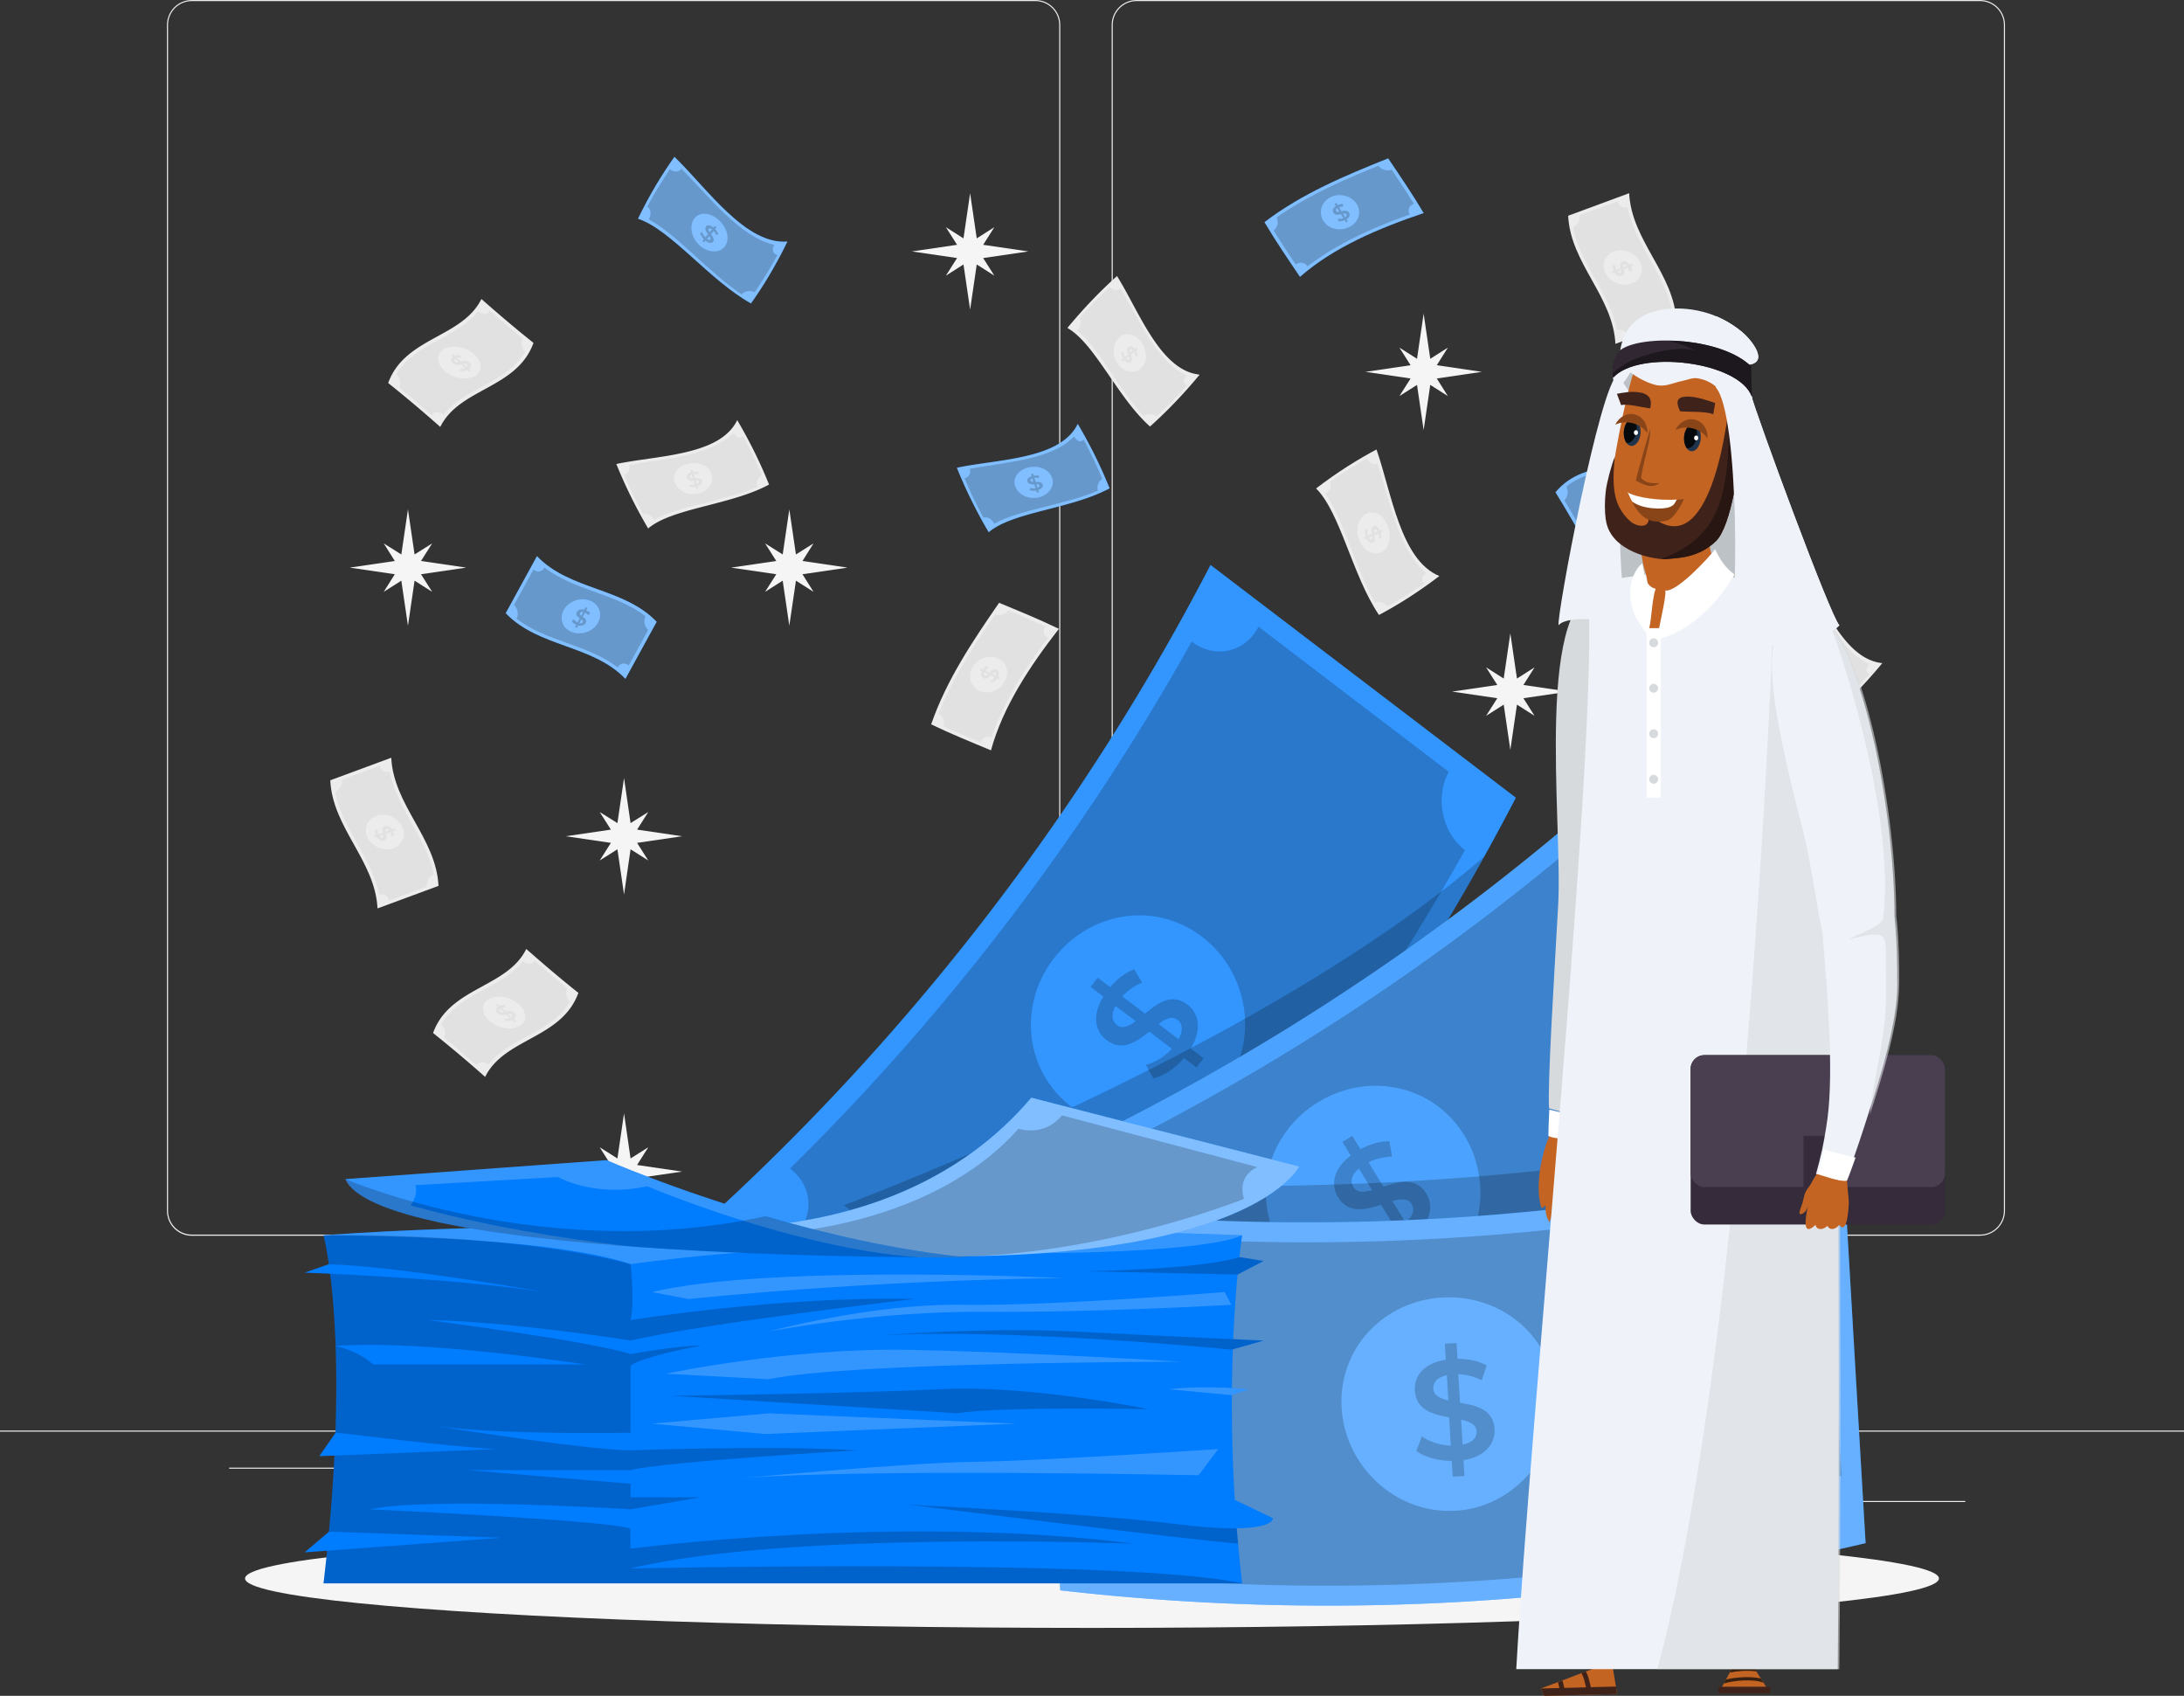 <svg xmlns="http://www.w3.org/2000/svg" viewBox="0 0 220.94 171.52"><rect x="0" y="0" width="220.94" height="171.52" fill="#333333" stroke="none"/><defs><style>.cls-1{fill:#312732}.cls-2,.cls-3,.cls-5,.cls-6,.cls-8{isolation:isolate}.cls-2,.cls-9{fill:#e1e1e1}.cls-10{fill:#06090c}.cls-11,.cls-5,.cls-8{fill:#fff}.cls-12,.cls-13{fill:#d7dadd}.cls-14{fill:#f5f5f5}.cls-5{opacity:.5}.cls-18{fill:#382111}.cls-19{fill:#007cff}.cls-20{fill:#c46423}.cls-21{fill:#352b3a}.cls-6,.cls-8{opacity:.2}.cls-22{fill:#fca76d}.cls-23{fill:#894518}.cls-13{opacity:.6;mix-blend-mode:multiply}.cls-27{fill:#3f231b}.cls-29{fill:#eff3f9}.cls-30{fill:#ececec}.cls-31{fill:#20344c}</style></defs><g class="cls-3"><g id="Layer_1" data-name="Layer 1"><path class="cls-30" d="M0 144.69h220.94v.11H0zM184.17 151.81h14.64v.11h-14.64zM142.52 153h3.84v.11h-3.84zM175.24 147.7h8.48v.11h-8.48zM23.18 148.44h19.09v.11H23.18zM46.2 148.44H49v.11h-2.8zM58.09 150.31h41.39v.11H58.09zM104.73 124.99H19.41c-1.39 0-2.52-1.13-2.52-2.52V2.52c0-1.39 1.13-2.52 2.52-2.52h85.33c1.39 0 2.52 1.13 2.52 2.52v119.94c0 1.39-1.13 2.52-2.52 2.52ZM19.41.11C18.08.11 17 1.19 17 2.52v119.94c0 1.33 1.08 2.41 2.41 2.41h85.33c1.33 0 2.41-1.08 2.41-2.41V2.52c0-1.33-1.08-2.41-2.41-2.41H19.41ZM200.31 124.99h-85.33c-1.39 0-2.52-1.13-2.52-2.52V2.52c0-1.39 1.13-2.52 2.52-2.52h85.33c1.39 0 2.52 1.13 2.52 2.52v119.94c0 1.39-1.13 2.52-2.52 2.52ZM114.98.11c-1.33 0-2.41 1.08-2.41 2.41v119.94c0 1.33 1.08 2.41 2.41 2.41h85.33c1.33 0 2.41-1.08 2.41-2.41V2.52c0-1.33-1.08-2.41-2.41-2.41h-85.33Z"></path><path class="cls-14" d="m99.46 26.1 4.57-.67-4.57-.67 1.13-1.78-1.78 1.13-.67-4.57-.67 4.57-1.78-1.13 1.13 1.78-4.57.67 4.57.67-1.13 1.78 1.78-1.13.67 4.57.67-4.57 1.78 1.13-1.13-1.78zM145.35 38.28l4.56-.67-4.56-.67 1.12-1.78-1.78 1.13-.67-4.57-.67 4.57-1.78-1.13 1.13 1.78-4.56.67 4.56.67-1.13 1.78 1.78-1.13.67 4.57.67-4.57 1.78 1.13-1.12-1.78zM81.18 58.08l4.56-.67-4.56-.67 1.12-1.78-1.78 1.12-.67-4.56-.67 4.56-1.78-1.12 1.13 1.78-4.57.67 4.57.67-1.13 1.78 1.78-1.13.67 4.56.67-4.56 1.78 1.13-1.12-1.78zM42.59 58.08l4.57-.67-4.57-.67 1.13-1.78-1.78 1.12-.67-4.56-.67 4.56-1.78-1.12 1.12 1.78-4.56.67 4.56.67-1.12 1.78 1.78-1.13.67 4.56.67-4.56 1.78 1.13-1.13-1.78zM64.45 85.25l4.56-.67-4.56-.67 1.13-1.78-1.79 1.12-.66-4.56-.67 4.56-1.79-1.12 1.13 1.78-4.56.67 4.56.67-1.13 1.78 1.79-1.13.67 4.57.66-4.57 1.79 1.13-1.13-1.78zM154.11 70.62l4.57-.67-4.57-.67 1.13-1.78-1.78 1.13-.67-4.57-.67 4.57-1.78-1.13 1.13 1.78-4.57.67 4.57.67-1.13 1.78 1.78-1.13.67 4.57.67-4.57 1.78 1.13-1.13-1.78zM186.3 111.06l4.57-.67-4.57-.67 1.13-1.78-1.78 1.13-.67-4.57-.67 4.57-1.78-1.13 1.13 1.78-4.57.67 4.57.67-1.13 1.78 1.78-1.12.67 4.56.67-4.56 1.78 1.12-1.13-1.78zM148.23 109.66l4.56-.67-4.56-.67 1.12-1.78-1.78 1.13-.67-4.57-.67 4.57-1.78-1.13 1.13 1.78-4.57.67 4.57.67-1.13 1.78 1.78-1.13.67 4.57.67-4.57 1.78 1.13-1.12-1.78zM64.45 119.16l4.56-.66-4.56-.67 1.13-1.79-1.79 1.13-.66-4.56-.67 4.56-1.79-1.13 1.13 1.79-4.56.67 4.56.66-1.13 1.79 1.79-1.13.67 4.56.66-4.56 1.79 1.13-1.13-1.79zM114.05 98.42l4.56-.67-4.56-.67 1.13-1.78-1.79 1.13-.67-4.57-.67 4.57-1.78-1.13 1.13 1.78-4.56.67 4.56.67-1.13 1.78 1.78-1.13.67 4.57.67-4.57 1.79 1.13-1.13-1.78zM88.15 147.57l4.56-.67-4.56-.67 1.13-1.78-1.79 1.13-.66-4.56-.67 4.56-1.79-1.13 1.13 1.78-4.56.67 4.56.67-1.13 1.78 1.79-1.12.67 4.56.66-4.56 1.79 1.12-1.13-1.78zM138.93 144.59l4.56-.67-4.56-.66 1.13-1.79-1.79 1.13-.67-4.56-.67 4.56-1.78-1.13 1.13 1.79-4.56.66 4.56.67-1.13 1.79 1.78-1.13.67 4.56.67-4.56 1.79 1.13-1.13-1.79z"></path><path class="cls-30" d="M139.5 62.2c-2.71-4.02-3.88-10.32-6.36-12.8 2.23-1.7 4.23-2.94 6.11-3.94 1.53 4.39 2.43 11.2 6.36 12.8-2.23 1.7-4.23 2.94-6.11 3.94Z"></path><path class="cls-2" d="M144.1 59.01c-.38-.25-.28-.75.18-1.06-2.72-2.19-3.7-7.28-4.93-11.09-.41.2-.89-.02-1.06-.49-1.19.66-2.43 1.42-3.75 2.35.23.35.03.91-.44 1.23 1.84 2.6 2.96 7.41 4.98 11 .41-.2.97 0 1.28.38 1.19-.66 2.43-1.41 3.74-2.32Zm-6.62-4.46c-.4-1.07-.03-2.24.8-2.62.83-.38 1.76.25 2.14 1.35.39 1.09.08 2.24-.73 2.6-.82.36-1.81-.25-2.2-1.33Z"></path><g class="cls-3"><path class="cls-9" d="M138.25 54.46c-.07.03-.15.06-.22.09-.03-.07-.05-.14-.08-.21.07-.03.14-.06.22-.09-.08-.26-.1-.54-.06-.71l.24.03c-.03.16-.02.38.04.59.13-.06.26-.11.39-.17-.05-.31-.09-.66.18-.78.2-.09.44.04.61.44.07-.03.15-.06.22-.09.03.07.05.14.08.22-.07.03-.14.06-.22.09.06.2.09.41.07.58-.08 0-.16-.02-.24-.02.01-.16-.01-.33-.05-.47-.13.06-.26.11-.39.17.05.32.1.66-.17.78-.2.08-.44-.04-.62-.44Zm.76-.57c.11-.05.23-.1.35-.15-.09-.18-.18-.23-.27-.19-.09.04-.1.17-.08.34Zm-.27.68c.1-.04.1-.18.08-.35-.11.05-.23.1-.34.15.09.18.19.24.27.2Z"></path></g><path class="cls-30" d="M77.8 49.01c-3.89 2.1-9.78 2.36-12.23 4.44a48.653 48.653 0 0 1-3.22-6.52c4.15-.88 10.49-.82 12.23-4.44C76 44.91 77 47.03 77.8 49.01Z"></path><path class="cls-2" d="M75.17 44.08c-.26.34-.71.17-.96-.32-2.2 2.35-6.96 2.61-10.56 3.28.16.43-.08.86-.52.96.53 1.26 1.15 2.58 1.91 3.99.34-.17.84.1 1.1.6 2.53-1.44 7.03-1.87 10.48-3.34-.16-.43.06-.95.44-1.2-.52-1.25-1.14-2.57-1.89-3.98Zm-4.56 5.85c-1.02.24-2.07-.28-2.36-1.14-.29-.86.35-1.68 1.39-1.9 1.04-.23 2.07.23 2.35 1.08.28.85-.36 1.73-1.38 1.97Z"></path><g class="cls-3"><path class="cls-9" d="M70.57 49.17c.02.07.05.15.07.23-.07.02-.14.03-.2.05-.02-.07-.05-.15-.07-.22-.25.04-.5.03-.66-.04.02-.08.03-.15.05-.23.15.06.35.07.55.05-.04-.13-.09-.27-.13-.4-.29 0-.61 0-.7-.29-.07-.21.06-.42.44-.53-.02-.08-.05-.15-.07-.23.07-.01.14-.03.2-.04.02.07.05.15.07.22.19-.03.39-.03.54 0-.01.08-.02.15-.04.23-.15-.03-.3-.04-.44-.02.04.14.09.27.13.41.29 0 .62 0 .71.27.06.2-.07.43-.45.54Zm-.48-.82a4.94 4.94 0 0 1-.11-.36c-.17.06-.22.15-.19.24.03.1.15.12.31.12Zm.61.36c-.03-.1-.16-.12-.32-.12.04.12.08.24.11.36.18-.06.23-.15.2-.23Z"></path></g><path class="cls-30" d="M116.34 43.14c-3.3-2.93-5.56-8.38-8.36-9.97 1.79-2.16 3.44-3.83 5.02-5.25 2.25 3.59 4.37 9.57 8.36 9.97a48.732 48.732 0 0 1-5.02 5.25Z"></path><path class="cls-2" d="M120.08 38.98c-.4-.13-.4-.61-.02-1.01-2.97-1.26-4.83-5.65-6.7-8.8-.35.3-.84.22-1.08-.16-1 .93-2.03 1.96-3.1 3.16.28.26.2.82-.19 1.24 2.21 1.88 4.16 5.96 6.73 8.7.35-.29.91-.27 1.28 0 1-.92 2.02-1.95 3.09-3.14Zm-7.06-2.28c-.57-.87-.44-2.04.26-2.61.71-.57 1.7-.24 2.27.66.57.9.5 2.02-.21 2.58-.7.55-1.75.26-2.32-.62Z"></path><g class="cls-3"><path class="cls-9" d="M113.73 36.41c-.06.05-.12.1-.19.15-.04-.06-.07-.12-.11-.18.06-.05.12-.1.19-.14-.12-.22-.2-.46-.19-.63.08-.01.15-.02.23-.04 0 .16.05.36.14.53.11-.09.22-.17.33-.26-.11-.27-.21-.58.03-.76.17-.13.42-.08.65.23.06-.05.13-.1.19-.15.04.06.07.12.11.18-.06.05-.12.1-.19.14.09.17.16.35.18.51-.08.01-.15.03-.23.04-.02-.15-.07-.3-.13-.42-.11.09-.22.17-.34.26.11.27.22.58-.02.76-.17.13-.42.08-.66-.23Zm.6-.73c.1-.08.2-.15.3-.23-.11-.14-.22-.16-.29-.1-.08.06-.06.18 0 .33Zm-.13.7c.08-.06.06-.19 0-.34-.1.08-.2.15-.3.23.12.14.22.17.29.11Z"></path></g><path class="cls-30" d="M126.7 89.23c-1.51-4.15-.9-10.02-2.61-12.75 2.6-1.05 4.85-1.73 6.92-2.23.27 4.23-.72 10.5 2.61 12.75-2.6 1.05-4.85 1.73-6.92 2.23Z"></path><path class="cls-2" d="M131.96 87.35c-.3-.3-.07-.73.46-.9-2.01-2.53-1.56-7.27-1.7-10.93-.45.09-.84-.2-.88-.66-1.32.34-2.72.76-4.23 1.3.12.36-.22.82-.76 1 1.05 2.71.82 7.23 1.77 10.85.45-.09.93.2 1.12.61 1.31-.34 2.7-.75 4.21-1.29Zm-5.12-5.37c-.09-1.04.58-2 1.47-2.17.89-.17 1.61.59 1.68 1.66.07 1.06-.53 2.01-1.41 2.17-.88.15-1.66-.61-1.75-1.65Z"></path><g class="cls-3"><path class="cls-9" d="M127.6 82.06c-.08.01-.16.03-.23.04 0-.07-.01-.14-.02-.21.08-.01.16-.03.23-.04 0-.25.05-.5.13-.65.07.03.15.05.22.08-.08.14-.12.34-.13.53.14-.02.28-.05.42-.07.04-.29.09-.61.39-.65.21-.04.41.12.46.52.08-.01.16-.02.24-.04 0 .07 0 .14.01.21-.08.01-.15.02-.23.04 0 .19-.03.39-.09.54-.07-.02-.15-.05-.22-.07.05-.14.08-.29.08-.43-.14.02-.28.05-.42.07-.04.29-.09.61-.38.66-.21.03-.41-.13-.47-.52Zm.88-.35.37-.06c-.03-.18-.11-.24-.21-.23-.1.02-.14.13-.17.29Zm-.45.55c.1-.02.14-.14.17-.29l-.37.06c.04.18.11.25.2.24Z"></path></g><path class="cls-30" d="M185.4 72.32c-3.3-2.93-5.56-8.38-8.36-9.97 1.78-2.16 3.44-3.83 5.02-5.25 2.25 3.59 4.37 9.57 8.36 9.97a48.732 48.732 0 0 1-5.02 5.25Z"></path><path class="cls-2" d="M189.13 68.16c-.4-.13-.4-.61-.02-1.01-2.97-1.26-4.83-5.65-6.7-8.8-.35.3-.84.22-1.08-.16-1 .93-2.03 1.96-3.1 3.16.28.26.2.82-.19 1.24 2.21 1.88 4.16 5.96 6.73 8.7.35-.29.91-.27 1.28 0 1-.92 2.02-1.95 3.09-3.14Zm-7.06-2.28c-.57-.87-.44-2.04.26-2.61.71-.57 1.7-.24 2.27.66.57.9.5 2.02-.21 2.58-.7.55-1.75.26-2.32-.62Z"></path><g class="cls-3"><path class="cls-9" d="M182.78 65.58c-.06.05-.12.1-.19.15-.04-.06-.07-.12-.11-.18.06-.05.12-.1.19-.14-.12-.22-.2-.46-.19-.63.08-.01.15-.02.23-.04 0 .16.05.36.14.53.11-.09.22-.17.33-.26-.11-.27-.21-.58.03-.76.17-.13.42-.08.65.23.06-.05.13-.1.19-.15.04.06.07.12.11.18-.06.05-.12.1-.19.14.09.17.16.35.18.51-.08.01-.15.03-.23.04-.02-.15-.07-.3-.13-.42-.11.09-.22.17-.34.26.11.27.22.58-.02.76-.17.13-.42.08-.66-.23Zm.6-.73c.1-.08.2-.15.3-.23-.11-.14-.22-.16-.29-.1-.08.06-.06.18 0 .33Zm-.13.7c.08-.06.06-.19 0-.34-.1.08-.2.15-.3.23.12.14.22.17.29.11Z"></path></g><path class="cls-30" d="M107.12 63.6c-2.97 3.82-5.67 7.91-6.87 12.29-2-.83-4.05-1.66-6.05-2.63 1.57-4.55 4.28-8.53 6.87-12.29 2 .83 4.05 1.66 6.05 2.63Z"></path><path class="cls-2" d="M102 61.74c-.29.41-.89.59-1.33.4-2.14 3.12-4.28 6.42-5.72 10.07.45.22.66.77.5 1.25 1.25.58 2.51 1.11 3.76 1.63a.78.78 0 0 1 1.08-.5c1.21-3.56 3.35-6.91 5.72-10.09-.44-.21-.56-.72-.25-1.13-1.25-.57-2.51-1.11-3.76-1.63Zm-.39 7.23c-.52.9-1.63 1.32-2.52.91-.9-.41-1.22-1.51-.7-2.41.52-.9 1.69-1.27 2.59-.86.9.41 1.16 1.46.63 2.37Z"></path><g class="cls-3"><path class="cls-9" d="M100.96 68.44c.08.04.16.07.24.11-.03.06-.07.12-.1.18-.08-.04-.16-.07-.24-.11-.14.21-.32.38-.48.45-.05-.07-.11-.13-.16-.2.15-.07.3-.2.41-.36-.14-.07-.28-.13-.43-.2-.2.21-.42.44-.72.3-.22-.1-.32-.35-.15-.71-.08-.04-.16-.08-.24-.11.03-.06.07-.12.1-.18.08.04.16.07.24.11.1-.16.24-.3.39-.38l.16.19c-.13.08-.24.19-.32.3.14.07.29.13.43.2.2-.21.43-.44.73-.3.22.1.31.35.14.7Zm-1.02-.25c-.13-.06-.25-.12-.38-.18-.07.16-.03.27.07.31.1.05.2-.02.31-.13Zm.73-.17c-.11-.05-.21.02-.32.14.13.06.25.12.38.18.07-.17.04-.27-.06-.31Z"></path></g><path class="cls-30" d="M182.47 86.26c-2.97 3.82-5.67 7.91-6.87 12.29-2-.83-4.05-1.66-6.05-2.63 1.57-4.55 4.28-8.53 6.87-12.29 2 .83 4.05 1.66 6.05 2.63Z"></path><path class="cls-2" d="M177.34 84.4c-.29.41-.89.59-1.33.4-2.14 3.12-4.28 6.42-5.72 10.07.45.22.66.77.5 1.25 1.25.58 2.51 1.11 3.76 1.63a.78.78 0 0 1 1.08-.5c1.21-3.56 3.35-6.91 5.72-10.09-.44-.21-.56-.72-.25-1.13-1.25-.57-2.51-1.11-3.76-1.63Zm-.39 7.23c-.52.9-1.63 1.32-2.52.91-.9-.41-1.22-1.51-.7-2.41.52-.9 1.69-1.27 2.59-.86.9.41 1.16 1.46.63 2.37Z"></path><g class="cls-3"><path class="cls-9" d="M176.3 91.1c.08.04.16.07.24.11-.03.06-.07.12-.1.18-.08-.04-.16-.07-.24-.11-.14.21-.32.38-.48.45-.05-.07-.11-.13-.16-.2.15-.07.3-.2.41-.36-.14-.07-.28-.13-.43-.2-.2.21-.42.44-.72.3-.22-.1-.32-.35-.15-.71-.08-.04-.16-.08-.24-.11.03-.06.07-.12.1-.18.08.04.16.07.24.11.1-.16.24-.3.39-.38l.16.19c-.13.08-.24.19-.32.3.14.07.29.13.43.2.2-.21.43-.44.73-.3.22.1.31.35.14.7Zm-1.02-.25c-.13-.06-.25-.12-.38-.18-.07.16-.03.27.07.31.1.05.2-.02.31-.13Zm.73-.17c-.11-.05-.21.02-.32.14.13.06.25.12.38.18.07-.17.04-.27-.06-.31Z"></path></g><path class="cls-30" d="M163.42 34.78c-.24-4.82-4.55-8.14-4.78-12.96 2.06-.76 4.11-1.52 6.17-2.28.24 4.82 4.55 8.14 4.78 12.96-2.06.76-4.11 1.52-6.17 2.28Z"></path><path class="cls-2" d="M168.4 32.57c-.05-.51.24-1.04.71-1.21-.74-3.75-3.73-6.67-4.47-10.43-.46.17-.92-.09-.97-.59-1.28.47-2.56.95-3.84 1.42.05.51-.24 1.04-.71 1.21.74 3.75 3.73 6.68 4.47 10.43.46-.17.92.09.97.59 1.28-.47 2.56-.95 3.84-1.42Zm-5.95-4.88c-.5-.89-.12-1.91.83-2.26.95-.35 2.09.1 2.6.99.5.89.12 1.91-.83 2.26-.95.35-2.1-.1-2.6-.99Z"></path><g class="cls-3"><path class="cls-9" d="M163.35 27.56c-.08.03-.17.06-.25.09-.03-.06-.07-.12-.1-.18.08-.03.17-.06.25-.09-.1-.21-.14-.45-.1-.59.09 0 .19 0 .28.01-.03.14 0 .32.07.49.15-.06.3-.11.45-.17-.07-.26-.13-.55.18-.66.23-.09.52 0 .74.32.09-.03.17-.06.26-.09.03.06.07.12.1.18-.08.03-.17.06-.25.09.08.16.12.34.1.49h-.28c0-.14-.02-.27-.07-.39-.15.06-.31.11-.46.17.07.26.14.55-.18.67-.23.09-.52 0-.75-.32Zm.87-.53c.13-.05.27-.1.4-.15-.11-.14-.23-.18-.33-.14-.11.04-.11.15-.08.29Zm-.3.59c.11-.04.11-.15.08-.3-.13.05-.27.1-.4.15.11.15.23.19.32.15Z"></path></g><path class="cls-30" d="M38.19 91.88c-.24-4.82-4.55-8.14-4.78-12.96 2.06-.76 4.11-1.52 6.17-2.28.24 4.82 4.55 8.14 4.78 12.96-2.06.76-4.11 1.52-6.17 2.28Z"></path><path class="cls-2" d="M43.17 89.67c-.05-.51.24-1.04.71-1.21-.74-3.75-3.73-6.67-4.47-10.43-.46.17-.92-.09-.97-.59-1.28.47-2.56.95-3.84 1.42.05.51-.24 1.04-.71 1.21.74 3.75 3.73 6.68 4.47 10.43.46-.17.92.09.97.59 1.28-.47 2.56-.95 3.84-1.42Zm-5.95-4.88c-.5-.89-.12-1.91.83-2.26.95-.35 2.09.1 2.6.99.5.89.12 1.91-.83 2.26-.95.35-2.1-.1-2.6-.99Z"></path><g class="cls-3"><path class="cls-9" d="M38.13 84.66c-.08.03-.17.06-.25.09-.03-.06-.07-.12-.1-.18.08-.03.17-.06.25-.09-.1-.21-.14-.45-.1-.59.09 0 .19 0 .28.01-.03.14 0 .32.07.49.15-.06.3-.11.45-.17-.07-.26-.13-.55.18-.66.23-.09.52 0 .74.32.09-.03.17-.06.26-.09.03.06.07.12.1.18-.08.03-.17.06-.25.09.08.16.12.34.1.49h-.28c0-.14-.02-.27-.07-.39-.15.06-.31.11-.46.17.07.26.14.55-.18.67-.23.09-.52 0-.75-.32Zm.87-.53c.13-.05.27-.1.4-.15-.11-.14-.23-.18-.33-.14-.11.04-.11.15-.08.29Zm-.3.59c.11-.04.11-.15.08-.3-.13.05-.27.1-.4.15.11.15.23.19.32.15Z"></path></g><path class="cls-30" d="M53.97 34.68c-1.68 4.65-7.49 4.56-9.43 8.5a135.59 135.59 0 0 0-5.27-4.44c1.68-4.65 7.49-4.56 9.43-8.5 1.79 1.58 3.56 3.08 5.27 4.44Z"></path><path class="cls-2" d="M49.56 31.42c-.23.41-.78.41-1.19.05-2.1 2.73-6.35 3.18-8.27 6.37.39.33.5.92.29 1.36 1.08.89 2.18 1.83 3.3 2.8.22-.41.78-.41 1.18-.05 2.09-2.73 6.34-3.18 8.27-6.37-.39-.33-.5-.92-.29-1.36-1.08-.89-2.18-1.83-3.3-2.8Zm-1.57 6.64c-.85.44-2.19.2-3.02-.56-.84-.76-.86-1.77-.02-2.22.85-.44 2.19-.19 3.03.57.84.76.86 1.77.01 2.21Z"></path><g class="cls-3"><path class="cls-9" d="M47.44 37.32c.08.07.15.14.23.21-.06.03-.11.06-.17.09-.07-.07-.15-.14-.22-.2-.21.09-.47.14-.66.11-.04-.08-.08-.16-.11-.23.18.02.39 0 .56-.07l-.4-.37c-.28.07-.59.13-.87-.13-.21-.19-.24-.43.05-.63-.08-.07-.15-.14-.23-.21.05-.03.11-.06.17-.09.08.07.15.14.22.2.16-.07.35-.11.53-.1.04.08.08.15.12.23-.17 0-.32.03-.44.07.14.12.27.25.41.37.28-.07.59-.13.87.12.21.19.23.43-.05.63Zm-1.03-.7-.36-.33c-.12.1-.11.19-.02.28.1.09.23.08.38.05Zm.84.23c-.1-.09-.23-.09-.39-.05l.36.33c.12-.1.12-.19.03-.27Z"></path></g><path class="cls-30" d="M58.51 100.42c-1.68 4.65-7.49 4.56-9.43 8.5a135.59 135.59 0 0 0-5.27-4.44c1.68-4.65 7.49-4.56 9.43-8.5 1.79 1.58 3.56 3.08 5.27 4.44Z"></path><path class="cls-2" d="M54.09 97.16c-.23.41-.78.41-1.19.05-2.1 2.73-6.35 3.18-8.27 6.37.39.33.5.92.29 1.36 1.08.89 2.18 1.83 3.3 2.8.22-.41.78-.41 1.18-.05 2.09-2.73 6.34-3.18 8.27-6.37-.39-.33-.5-.92-.29-1.36-1.08-.89-2.18-1.83-3.3-2.8Zm-1.57 6.64c-.85.44-2.19.2-3.02-.56-.84-.76-.86-1.77-.02-2.22.85-.44 2.19-.19 3.03.57.84.76.86 1.77.01 2.21Z"></path><g class="cls-3"><path class="cls-9" d="M51.97 103.06c.08.07.15.14.23.21-.06.03-.11.06-.17.09-.07-.07-.15-.14-.22-.2-.21.09-.47.14-.66.11-.04-.08-.08-.16-.11-.23.18.02.39 0 .56-.07l-.4-.37c-.28.07-.59.13-.87-.13-.21-.19-.24-.43.05-.63-.08-.07-.15-.14-.23-.21.05-.03.11-.06.17-.09.08.07.15.14.22.2.16-.07.35-.11.53-.1.04.08.08.15.12.23-.17 0-.32.03-.44.07.14.12.27.25.41.37.28-.07.59-.13.87.12.21.19.23.43-.05.63Zm-1.03-.7-.36-.33c-.12.1-.11.19-.02.28.1.09.23.08.38.05Zm.84.23c-.1-.09-.23-.09-.39-.05l.36.33c.12-.1.12-.19.03-.27Z"></path></g><ellipse id="_Path_" data-name="&amp;lt;Path&amp;gt;" class="cls-14" cx="110.47" cy="159.65" rx="85.68" ry="5"></ellipse><path class="cls-19" d="M75.97 30.69c-4.23-2.37-8.1-7.47-11.43-8.57 1.23-2.52 2.46-4.53 3.69-6.26 3.33 3.23 7.2 8.91 11.43 8.57-1.23 2.52-2.46 4.53-3.69 6.26Z"></path><path class="cls-5" d="M75.97 30.69c-4.23-2.37-8.1-7.47-11.43-8.57 1.23-2.52 2.46-4.53 3.69-6.26 3.33 3.23 7.2 8.91 11.43 8.57-1.23 2.52-2.46 4.53-3.69 6.26Z"></path><path class="cls-6" d="M78.64 25.78c-.45-.05-.59-.54-.31-1.02-3.41-.74-6.58-4.84-9.39-7.69-.28.37-.8.38-1.16.04-.77 1.13-1.53 2.37-2.3 3.78.36.21.44.8.16 1.3 2.81 1.5 5.97 5.29 9.39 7.59.28-.36.86-.44 1.32-.23.77-1.12 1.53-2.35 2.3-3.76Zm-7.91-1.01c-.84-.78-1.03-1.99-.47-2.7.57-.71 1.68-.56 2.52.25.84.8 1.08 1.96.51 2.65-.57.69-1.73.59-2.57-.2Z"></path><path d="m71.37 24.34-.15.18c-.06-.05-.11-.1-.17-.16l.15-.18c-.19-.2-.33-.43-.38-.61.08-.03.15-.05.23-.08.04.16.15.35.3.51.09-.11.18-.22.27-.32-.19-.26-.38-.55-.19-.78.14-.17.41-.16.74.12l.15-.18c.06.05.11.11.17.16l-.15.18c.14.15.27.33.33.49-.07.03-.15.06-.22.09-.07-.15-.16-.29-.25-.4l-.27.33c.19.26.39.55.2.77-.14.16-.41.16-.75-.11Zm.42-.85c.08-.1.16-.19.24-.29-.16-.12-.27-.12-.33-.05-.06.08 0 .2.08.34Zm.06.73c.07-.08 0-.2-.09-.34-.08.1-.16.19-.24.29.16.12.27.13.33.06Z" class="cls-6"></path><path class="cls-19" d="M112.25 49.39c-3.89 2.1-9.78 2.36-12.23 4.44a48.653 48.653 0 0 1-3.22-6.52c4.15-.88 10.49-.82 12.23-4.44 1.42 2.42 2.42 4.54 3.22 6.52Z"></path><path class="cls-5" d="M112.25 49.39c-3.89 2.1-9.78 2.36-12.23 4.44a48.653 48.653 0 0 1-3.22-6.52c4.15-.88 10.49-.82 12.23-4.44 1.42 2.42 2.42 4.54 3.22 6.52Z"></path><path class="cls-6" d="M109.62 44.46c-.26.34-.71.17-.96-.32-2.2 2.35-6.96 2.61-10.56 3.28.16.43-.08.86-.52.96.53 1.26 1.15 2.58 1.91 3.99.34-.17.84.1 1.1.6 2.53-1.44 7.03-1.87 10.48-3.34-.16-.43.06-.95.44-1.2-.52-1.25-1.14-2.57-1.89-3.98Zm-4.56 5.85c-1.02.24-2.07-.28-2.36-1.14-.29-.86.35-1.68 1.39-1.9 1.04-.23 2.07.23 2.35 1.08.28.85-.36 1.73-1.38 1.97Z"></path><path d="M105.03 49.55c.02.07.05.15.07.23-.07.02-.14.03-.2.05-.02-.07-.05-.15-.07-.22-.25.04-.5.03-.66-.04.02-.08.03-.15.05-.23.15.06.35.07.55.05-.04-.13-.09-.27-.13-.4-.29 0-.61 0-.7-.29-.07-.21.06-.42.44-.53-.02-.08-.05-.15-.07-.23.07-.01.14-.03.2-.04.02.07.05.15.07.22.19-.03.39-.03.54 0-.01.08-.02.15-.04.23-.15-.03-.3-.04-.44-.02.04.14.09.27.13.41.29 0 .62 0 .71.27.06.2-.07.43-.45.54Zm-.48-.82a4.94 4.94 0 0 1-.11-.36c-.17.06-.22.15-.19.24.03.1.15.12.31.12Zm.61.36c-.03-.1-.16-.12-.32-.12.04.12.08.24.11.36.18-.06.23-.15.2-.23Z" class="cls-6"></path><path class="cls-19" d="M144.02 21.55c-4.58 1.55-9.1 3.46-12.51 6.45-1.21-1.79-2.46-3.62-3.59-5.53 3.82-2.92 8.28-4.75 12.51-6.45 1.21 1.79 2.46 3.62 3.59 5.53Z"></path><path class="cls-5" d="M144.02 21.55c-4.58 1.55-9.1 3.46-12.51 6.45-1.21-1.79-2.46-3.62-3.59-5.53 3.82-2.92 8.28-4.75 12.51-6.45 1.21 1.79 2.46 3.62 3.59 5.53Z"></path><path class="cls-6" d="M140.79 17.16c-.47.18-1.06 0-1.33-.4-3.51 1.42-7.11 2.99-10.33 5.24.25.43.12 1.01-.28 1.32.73 1.17 1.48 2.31 2.24 3.44a.78.78 0 0 1 1.18.18c2.98-2.29 6.61-3.91 10.34-5.25-.25-.42-.07-.91.42-1.08-.73-1.17-1.48-2.31-2.24-3.44Zm-4.32 5.81c-.93.46-2.08.2-2.6-.64-.52-.84-.19-1.94.75-2.39.93-.46 2.12-.12 2.64.71.52.84.16 1.86-.78 2.32Z"></path><path d="M136.21 22.18c.05.07.09.15.14.22l-.18.09c-.05-.07-.09-.15-.14-.22-.23.1-.48.14-.65.11 0-.08-.02-.17-.02-.25.16.02.36 0 .54-.07-.08-.13-.16-.27-.25-.4-.28.07-.59.13-.76-.15-.13-.2-.07-.47.26-.67-.05-.08-.09-.15-.14-.23l.18-.09c.05.07.09.15.14.22.17-.07.37-.11.53-.1l.03.25c-.16 0-.31.02-.43.07.08.14.17.27.25.41.28-.07.6-.13.77.15.13.2.06.46-.27.67Zm-.71-.77c-.07-.12-.15-.24-.22-.36-.15.1-.17.21-.11.3.06.1.18.09.33.06Zm.7.26c-.06-.1-.19-.1-.34-.06.07.12.15.24.22.36.15-.1.18-.2.13-.29Z" class="cls-6"></path><path class="cls-19" d="M63.27 68.66c-3.34-3.48-8.77-3.16-12.11-6.64 1.05-1.92 2.11-3.84 3.16-5.77 3.34 3.48 8.77 3.16 12.11 6.64-1.05 1.92-2.11 3.84-3.16 5.77Z"></path><path class="cls-5" d="M63.27 68.66c-3.34-3.48-8.77-3.16-12.11-6.64 1.05-1.92 2.11-3.84 3.16-5.77 3.34 3.48 8.77 3.16 12.11 6.64-1.05 1.92-2.11 3.84-3.16 5.77Z"></path><path class="cls-6" d="M65.57 63.72c-.37-.35-.5-.95-.26-1.38-3.02-2.34-7.2-2.59-10.22-4.93-.24.43-.75.54-1.12.19-.66 1.2-1.31 2.4-1.97 3.59.37.35.5.95.26 1.38 3.02 2.35 7.19 2.59 10.22 4.93.24-.43.75-.54 1.12-.19l1.97-3.59Zm-7.69.22c-.96-.34-1.34-1.36-.85-2.25.48-.88 1.65-1.3 2.61-.96.96.34 1.34 1.36.86 2.25-.48.88-1.65 1.3-2.61.96Z"></path><path d="M58.49 63.26c-.04.08-.09.16-.13.24l-.19-.07c.04-.08.09-.16.13-.24-.22-.09-.4-.24-.47-.38.07-.06.15-.12.22-.18.07.13.21.25.37.33.08-.14.16-.28.23-.43-.23-.15-.46-.33-.3-.62.12-.22.39-.34.77-.25.04-.08.09-.16.13-.24.06.02.13.05.19.07-.04.08-.09.16-.13.24.17.07.31.18.4.3l-.21.18c-.09-.11-.2-.19-.31-.25-.08.14-.16.29-.24.43.23.15.46.33.3.62-.12.22-.39.34-.78.24Zm.31-.98c.07-.13.14-.25.21-.38-.18-.04-.29.02-.34.11-.06.1.02.18.13.27Zm.16.65c.06-.1-.02-.19-.14-.28-.07.13-.14.25-.21.38.18.04.29 0 .34-.1Z" class="cls-6"></path><path class="cls-19" d="M172.57 50.94c-3.15 3.81-8.59 1.76-11.75 4.81-1.15-2.09-2.31-4.1-3.46-5.96 3.15-3.81 8.59-1.76 11.75-4.81 1.15 2.09 2.31 4.1 3.46 5.96Z"></path><path class="cls-5" d="M172.57 50.94c-3.15 3.81-8.59 1.76-11.75 4.81-1.15-2.09-2.31-4.1-3.46-5.96 3.15-3.81 8.59-1.76 11.75-4.81 1.15 2.09 2.31 4.1 3.46 5.96Z"></path><path class="cls-6" d="M169.52 46.38c-.35.31-.87.12-1.13-.36-2.89 1.86-7.05.85-9.94 3.2.26.44.16 1.03-.19 1.38.72 1.21 1.44 2.46 2.16 3.75.35-.31.87-.12 1.13.36 2.89-1.87 7.05-.85 9.94-3.2-.26-.44-.16-1.03.19-1.38-.72-1.21-1.44-2.46-2.16-3.75Zm-3.72 5.72c-.95.13-2.13-.56-2.66-1.55-.53-1-.21-1.96.73-2.1.95-.13 2.13.56 2.66 1.56.53 1 .21 1.96-.74 2.09Z"></path><path d="M165.53 51.22c.05.09.1.18.14.27-.06 0-.12.02-.19.03-.05-.09-.09-.18-.14-.27a1.3 1.3 0 0 1-.66-.12c0-.09-.02-.17-.03-.26.16.08.37.13.55.12-.08-.16-.17-.32-.26-.48-.29-.03-.6-.08-.78-.41-.13-.25-.08-.49.26-.57-.05-.09-.1-.18-.14-.27.06 0 .12-.02.19-.03.05.09.09.18.14.27.17-.01.37.01.54.08.01.09.02.17.04.26-.16-.06-.31-.08-.44-.08.09.16.17.33.26.49.29.03.6.07.78.41.13.25.07.48-.26.57Zm-.73-1.01c-.08-.14-.15-.29-.23-.43-.15.05-.17.15-.11.25.06.12.19.16.34.18Zm.72.5c-.06-.12-.19-.16-.35-.18.08.14.15.29.23.43.15-.05.18-.14.12-.25Z" class="cls-6"></path><path class="cls-19" d="M153.35 80.68a237.105 237.105 0 0 1-49.47 64.9c-10.3-7.85-20.59-15.7-30.89-23.54a237.452 237.452 0 0 0 49.47-64.9c10.3 7.85 20.59 15.7 30.89 23.54Z"></path><path class="cls-8" d="M153.35 80.67c-1.04 2.01-2.11 3.99-3.21 5.97a237.016 237.016 0 0 1-46.26 58.94c-10.3-7.85-20.59-15.7-30.89-23.54a237.452 237.452 0 0 0 49.47-64.9c10.3 7.85 20.6 15.7 30.89 23.54Z"></path><path class="cls-6" d="M127.3 63.42c-1.37 2.6-4.43 3.24-6.75 1.47a237.192 237.192 0 0 1-40.63 53.3c2.32 1.77 2.51 4.88.37 6.9 6.42 4.89 12.84 9.78 19.25 14.68 2.14-2.01 5.71-2.26 8.03-.49 16-15.75 29.67-33.7 40.63-53.3-2.32-1.77-3.03-5.28-1.66-7.88 0-.01.01-.03.02-.04-6.42-4.89-12.84-9.78-19.25-14.68 0 .01-.01.03-.02.04Zm-3.51 46.63c-3.64 4.76-10.64 5.53-15.38 1.91-4.75-3.62-5.45-10.25-1.81-15.01 3.65-4.76 10.24-5.83 14.99-2.21 4.74 3.61 5.85 10.56 2.2 15.31Z"></path><path d="m120.47 106.06 1.28.97c-.24.31-.48.63-.71.94l-1.26-.96c-.92 1.07-2.13 1.86-3.11 2.06l-.75-1.38c.89-.21 1.88-.81 2.63-1.61l-2.28-1.74c-1.28 1.03-2.74 2.06-4.33.86-1.16-.89-1.51-2.49-.32-4.4-.43-.33-.86-.65-1.29-.98.24-.31.48-.62.71-.94l1.26.96c.69-.81 1.58-1.49 2.44-1.81.27.45.53.9.8 1.35-.81.34-1.48.84-2.01 1.39.77.58 1.53 1.17 2.3 1.75 1.27-1.04 2.7-2.13 4.28-.93 1.16.88 1.53 2.52.35 4.46Zm-5.59-2.78c-.68-.51-1.35-1.03-2.03-1.54-.5.91-.35 1.56.15 1.94.55.42 1.18.12 1.88-.39Zm4.24-.13c-.56-.43-1.2-.12-1.91.42.67.51 1.34 1.02 2.02 1.54.51-.93.39-1.58-.1-1.96Z" class="cls-6"></path><path class="cls-6" d="M150.14 86.64a237.016 237.016 0 0 1-46.26 58.94s-13.09-19.97-18.52-23.68c0 0 42.16-15.65 64.78-35.26Z"></path><path class="cls-19" d="M182.83 113.18a237.346 237.346 0 0 1-69.56 42.67c-6.77-11.04-13.54-22.07-20.31-33.11a237.346 237.346 0 0 0 69.56-42.67c6.77 11.04 13.54 22.07 20.31 33.11Z"></path><path d="M182.83 113.17a237.476 237.476 0 0 1-69.56 42.67c-2.93-4.77-5.85-9.54-8.78-14.31-3.84-6.27-7.68-12.53-11.53-18.8a237.476 237.476 0 0 0 69.56-42.67c6.77 11.04 13.54 22.07 20.31 33.11Z" style="opacity:.3;fill:#fff;isolation:isolate"></path><path class="cls-6" d="M164.77 87.68c-2.22 1.93-5.3 1.42-6.82-1.07a237.38 237.38 0 0 1-57.13 35.04c1.53 2.49.58 5.46-2.14 6.57l12.66 20.64c2.72-1.11 6.14-.04 7.67 2.45 20.6-8.92 39.84-20.72 57.13-35.04-1.53-2.49-.93-6.02 1.29-7.94.01 0 .02-.02.03-.03L164.8 87.66c-.01 0-.02.02-.03.03Zm-20.11 42.22c-5.11 3.13-11.92 1.31-15.04-3.77-3.12-5.09-1.38-11.53 3.73-14.65 5.12-3.12 11.66-1.74 14.78 3.35 3.12 5.08 1.64 11.96-3.47 15.08Z"></path><path d="M143.01 124.98c.28.46.56.91.84 1.37-.33.21-.67.41-1 .62-.28-.45-.55-.9-.83-1.35-1.25.66-2.66.97-3.64.8-.07-.52-.13-1.04-.2-1.56.91.13 2.05-.07 3.03-.56-.5-.81-1-1.63-1.5-2.44-1.56.5-3.3.93-4.35-.76-.76-1.25-.51-2.87 1.29-4.22-.28-.46-.56-.92-.85-1.38.34-.2.67-.41 1-.62.28.45.55.9.83 1.35.94-.51 2.01-.82 2.93-.8.09.52.17 1.03.26 1.55-.88.03-1.69.25-2.38.57.5.82 1.01 1.64 1.51 2.47 1.56-.51 3.29-1.01 4.33.68.76 1.24.52 2.9-1.28 4.29Zm-4.21-4.61c-.44-.72-.89-1.45-1.33-2.17-.79.67-.89 1.33-.56 1.86.36.59 1.05.54 1.89.31Zm4 1.41c-.37-.6-1.07-.54-1.94-.3.44.72.88 1.44 1.33 2.16.81-.69.93-1.34.61-1.86Z" class="cls-6"></path><path class="cls-6" d="M182.83 113.17a237.476 237.476 0 0 1-69.56 42.67c-2.93-4.77-5.85-9.54-8.78-14.31s-1.55-22.17-1.55-22.17 48.75 3.52 79.89-6.2Z"></path><path class="cls-19" d="M188.73 156.08a237.537 237.537 0 0 1-81.47 4.77c-.76-12.92-1.51-25.85-2.27-38.77 27.23 3.13 54.79 1.51 81.47-4.77.76 12.92 1.51 25.85 2.27 38.77Z"></path><path d="M188.73 156.08a237.537 237.537 0 0 1-81.47 4.77c-.76-12.92-1.51-25.85-2.27-38.77 27.23 3.13 54.79 1.51 81.47-4.77.76 12.92 1.51 25.85 2.27 38.77Z" style="opacity:.4;fill:#fff;isolation:isolate"></path><path class="cls-6" d="M184.85 125.08c-2.87.65-5.34-1.25-5.51-4.16-22 4.46-44.53 5.78-66.9 3.91.17 2.92-2.06 5.09-4.99 4.78l1.41 24.17c2.92.31 5.43 2.86 5.6 5.78 22.37 1.87 44.9.55 66.9-3.91-.17-2.91 2.03-5.74 4.89-6.39h.04l-1.41-24.17h-.04Zm-37.66 27.72c-5.98.34-11.13-4.47-11.47-10.42-.35-5.96 4.23-10.81 10.21-11.15 5.98-.33 11.1 3.97 11.45 9.93.35 5.95-4.2 11.32-10.18 11.65Z"></path><path d="m148.05 147.68.09 1.6c-.39.02-.78.05-1.18.07l-.09-1.59c-1.41 0-2.8-.4-3.59-1.01.19-.49.37-.98.56-1.47.74.54 1.84.9 2.93.94-.06-.95-.11-1.91-.17-2.86-1.62-.29-3.35-.74-3.47-2.72-.09-1.46.9-2.77 3.13-3.11l-.09-1.62c.39-.02.78-.05 1.18-.07l.09 1.59c1.07 0 2.16.23 2.96.68-.17.5-.34.99-.5 1.49-.79-.39-1.6-.58-2.37-.62.06.96.11 1.92.17 2.89 1.62.29 3.38.66 3.49 2.65.09 1.46-.91 2.8-3.15 3.17Zm-1.53-6.05-.15-2.54c-1.01.21-1.41.75-1.37 1.38.04.69.68.97 1.52 1.17Zm2.86 3.14c-.04-.7-.69-.99-1.57-1.18l.15 2.53c1.04-.22 1.45-.74 1.42-1.35Z" class="cls-6"></path><path class="cls-19" d="M125.25 156.12c.11 1.32.25 2.66.41 4.03H32.73c2.91-24.56 0-35.21 0-35.21 31.06-2.34 92.93 0 92.93 0s-1.87 11.83-.61 28.78c.06.79.12 1.59.2 2.4Z"></path><path class="cls-8" d="M125.66 124.94c-4.07 1.9-23.98 2.17-35.43 1.46s-26.44 1.46-26.44 1.46c-8.68-3-31.06-2.91-31.06-2.91 31.06-2.34 92.93 0 92.93 0Z"></path><path class="cls-6" d="M32.73 160.15c2.91-24.56 0-35.21 0-35.21s18.42-.41 31.06 2.91c0 0 .42 3.75 0 5.67 0 0 15.2-2.46 28.74-2.14 0 0-20.94 2.41-28.74 4.2 0 0-12.52-1.96-20.44-2.06 0 0 16.47 2.14 20.44 3.43 0 0 4.71-.86 7.18-.86 0 0-5.9 1.07-7.18 2.03v6.79s-13.15.26-19.74-.68c3.13.49 15.9 2.46 19.74 2.46 0 0 14.51-.54 22.94 0 0 0-19.2 1.1-22.94 2H47.31l16.48 1.38v1.37h7.07l-7.07 1.22s-20.44-1.3-26.33 0c0 0 24.13 1.1 26.3 1.95l.02 2.03s27.06-3.58 51-.5c0 0-34.95-1.38-51 2.5 0 0 50.2-1.09 61.87 1.5H32.73Z"></path><path class="cls-19" d="m33.27 127.86-2.45.86s14.77.51 24.3 1.97c0 0-14.69-2.61-21.85-2.82Z"></path><path class="cls-8" d="m65.94 130.68 3.74.71s17.41-1.89 37.98-2.12c0 0-29.71-1.44-41.71 1.41ZM77.73 134.68s10.44-2.85 19.59-2.71c9.15.14 26.57-1.29 26.57-1.29l.68 1.29s-13.66.8-24.93.71c-11.27-.09-21.92 2-21.92 2ZM67.37 138.94s12.44-2.65 24.65-2.41c12.2.24 27.56 1.2 27.56 1.2s-33.34 0-41.85 1.77l-10.36-.56Z"></path><path class="cls-19" d="M88.9 135.08s10.72-.88 19.97-.4c9.25.48 18.96.91 18.96.91l-3.25.92s-22.26-2.23-35.68-1.43Z"></path><path class="cls-6" d="M88.9 135.08s10.72-.88 19.97-.4c9.25.48 18.96.91 18.96.91l-3.25.92s-22.26-2.23-35.68-1.43ZM67.78 141.18s18.55-.23 27.5-.68c8.95-.45 20.93 2.03 20.93 2.03s-14.79-.31-19.37.41l-29.06-1.77Z"></path><path class="cls-8" d="m65.94 143.99 11.79-1.04 25.13 1.04-25.45 1.05-11.47-1.05zM74.76 149.53s17.15-1.6 23.83-1.68c6.68-.08 24.66-1.29 24.66-1.29l-2 2.65s-33.81-.72-46.49.32Z"></path><path class="cls-19" d="m118.25 140.51 6.33.6 1.72-.6s-4.23-.44-8.05 0ZM125.38 127.14l2.45.4-2.63 1.37-15.47-.33s11.6-.15 15.66-1.44Z"></path><path class="cls-8" d="m118.25 140.51 6.33.6 1.72-.6s-4.23-.44-8.05 0Z"></path><path class="cls-6" d="m125.38 127.14 2.45.4-2.63 1.37-15.47-.33s11.6-.15 15.66-1.44ZM125.25 156.12c-4.15-.27-33.26-3.93-33.26-3.93 1.94-.23 27.35 1.28 33.06 1.53.06.79.12 1.59.2 2.4Z"></path><path class="cls-19" d="M81.42 151.69s27.21-.07 35 .49c7.79.56 8.48-.49 8.48-.49l3.88 1.87s.2 1.86-10.01.56c-10.21-1.3-37.35-2.43-37.35-2.43ZM59.19 138.01s-15.94-2.53-25.23-1.88c0 0 2.27.47 3.8 1.88h21.43ZM33.94 144.92c.36-.04 11.92 1.48 16.34 1.64l-17.98.72 1.65-2.37ZM33.28 154.92l17.48.61-19.94 1.48 2.46-2.09zM65.12 123.76s24.81 4.24 39.21-12.74l27.11 6.96s-4.99 10.35-42.46 8.98c-37.47-1.38-23.86-3.19-23.86-3.19Z"></path><path class="cls-5" d="M65.12 123.76s24.81 4.24 39.21-12.74l27.11 6.96s-4.99 10.35-42.46 8.98c-37.47-1.38-23.86-3.19-23.86-3.19Z"></path><path class="cls-6" d="M79.28 124.66s15.17-.8 23.75-10.5c0 0 2.58.89 4.4-1.35l19.79 5.24s-2.13.75-1.38 3.21c0 0-25.99 10.53-46.56 3.4Z"></path><path class="cls-19" d="M97.93 127.18s-59.31.41-62.98-7.92l26.41-1.92s6.73 2.95 16.07 5.67c6.11 1.78 13.33 3.47 20.51 4.17Z"></path><path class="cls-8" d="M97.93 127.18s-1.86.01-4.96-.01c-12.69-.89-27.5-7.19-27.5-7.19-5.35 1.18-9.02-.93-9.02-.93l-14.42.82c.31 1.1-.49 2.04-.49 2.04 7.47 2.1 15.53 3.38 22.1 4.15-13.87-1.03-27.03-3.02-28.71-6.8l26.41-1.92s18.43 8.07 36.58 9.84Z"></path><path class="cls-6" d="M97.93 127.18s-59.31.41-62.98-7.92c0 0 20.04 8.66 42.48 3.75 6.11 1.78 13.33 3.47 20.51 4.17Z"></path><path class="cls-22" d="m158.37 124.27 2.87 44.49 1.92-.05 3.26-40.89-8.05-3.55z"></path><path class="cls-20" d="m155.87 170.78.35.74 7.37-.19-.12-.75-.31-1.87-1.92.05-.81.3-.46.17-1.91.73-.45.17-1.74.65z"></path><path class="cls-27" d="m156.22 171.52 7.37-.19-.12-.75-7.6.2.35.74z"></path><path class="cls-27" d="M159.97 169.23c.22.33.33.8.43 1.24.05.25.11.48.18.68l.45-.16c-.06-.18-.11-.4-.16-.63-.1-.42-.21-.91-.44-1.31l-.46.17ZM157.61 170.13c.04.14.07.28.1.42.06.25.11.48.18.68l.46-.16c-.06-.18-.11-.4-.17-.63-.03-.15-.07-.32-.12-.48l-.45.17Z"></path><path class="cls-22" d="m172.16 124.27 3.34 44.45 1.92-.07 2.83-40.91-8.09-3.47z"></path><path class="cls-20" d="M179.08 171.27h-5.23l.36-.67.17-.32.23-.41.38-.71.2-.38.27-.5 1.96.37.03.04.23.36.45.72.28.43.25.4.42.67z"></path><path class="cls-27" d="M173.85 170.6h5.23v.67h-5.23z"></path><path class="cls-18" d="M178.41 170.2c-.97-.41-3.06-.24-4.02.08l.22-.41c.98-.24 2.5-.35 3.52-.1l.28.44ZM177.68 169.05c-.82-.12-1.89-.05-2.69.11l.21-.38c.7-.11 1.53-.16 2.26-.09l.23.36Z"></path><path d="M162.37 61.97c3.27 1.85 8.25 1.59 11.99 2.05 3.77.46 7.35-.65 11.03-.92-2.34-3.27-5.72-11.8-7.73-20.85-.26-1.16-.49-2.32-.7-3.49-.04-.2-.07-.4-.11-.6l-.12-.75-1.15-.13-9.61-1.07c-.1.27-1.14.7-1.33.84-.81.57-3.65 12.1-2.27 24.92Z" style="fill:#bdc2c6"></path><path class="cls-20" d="m157.45 113.51 1.62-.18c-.06.94.91 2.64.43 5.65-.11.66.17 1.5-.16 2.03-.68-.63-.27-1.65-.78-2.36-1.06 1.36-.55 4.27-1.11 5.95-.37-.33-.56-1.13-.5-1.69-.02.24-.15.49-.19.72-.34-.48-.43-1.11-.41-1.69-.08.08-.3.18-.39.26-.83-2.25.13-6.65 1.49-8.69Z"></path><path class="cls-11" d="M156.73 112.23c-.07 1.37-.09 2.33-.09 2.67.16.07.31.11.47.15.83.2 1.58.04 2.46.36.09-.82.2-1.63.34-2.42l-3.18-.76Z"></path><path d="m161.57 59.24.02.28c.09 0 .17-.01.26-.02.3-.12-.17-.12-.28-.26Z" style="fill:#c8ccce"></path><path class="cls-12" d="m156.72 112.11 3.19.87c.4-.83-.05-2.85.47-4.36.96-2.79 2.65-16.2 2.95-19.12.19-1.87 1.61-7.66.77-8.54l-1.75-21.49c-7.3.56-4.24 23.48-4.72 32.05-.42 7.53-1.09 18.14-.92 20.59Z"></path><path class="cls-29" d="M153.39 168.82h32.52c.29-28.85-.05-102.33-.9-105.62-.75-2.9-3.35-3.45-5.98-3.91-1.99-.35-4-.66-5.24-1.9l-7.09.67c-2.73.47-6.08.47-5.97 3.37.64 16.72-5.87 81.46-7.34 107.38Z"></path><path class="cls-29" d="m163.67 37.9 3.19 4.78c-1.21 2.75-2.1 5.96-2.7 8.97-.66 3.35.17 7.73.1 11.12-1.3.07-5.68-.63-6.59.47-.24-.78 4.2-24.49 6-25.35Z"></path><path class="cls-20" d="M166.33 57.48c-.29-.91-.71-4.99-1.13-5.99l7.13-4.37c-.65.41.35 8.43 1.11 9.72.87 1.48.68.44 2.04 1.25-4.6 5.15-8.34 7.38-9.5 4.77.39-2.59 1.16-2.86.35-5.38Z"></path><path class="cls-29" d="M163.13 37.37c.75-.26 1.55-.45 2.38-.57 3.8-.55 8.29.31 11.45 1.96-.04-.2-.07-.4-.11-.6l-.12-.75-1.15-.13c-1.79-1.05-3.98-2.01-6.05-1.94-1.81.06-5.19-.29-6.4 2.04Z"></path><path class="cls-20" d="M165.44 54.2c.19.05.38.09.56.13 2.48.5 4.78.07 7-.94 3.14-1.44 2.95-12.27.56-16.69-.42-.77-.91-1.35-1.46-1.64 0 0-2.05-.15-3.05-.07-1.5.13-2.41.31-3.29 1.47-.84 1.1-2.4 9.3-2.76 12.11-.36 2.82-1.16 4.72 2.43 5.64Z"></path><path class="cls-23" d="M166.01 48.32c.42-2.43.98-3.68.93-4.95 0 0-1.32 4.48-1.45 5.24.83.44 1.59.84 2.39.25-.76.03-1.4.04-1.87-.54Z"></path><path class="cls-31" d="M172.06 44.33c-.06.76-.48 1.35-.95 1.31-.19-.01-.37-.14-.5-.33-.18-.27-.28-.67-.25-1.11.06-.76.48-1.35.95-1.31.03 0 .07 0 .1.02.41.11.69.72.64 1.42Z"></path><path class="cls-10" d="M171.67 44.02c-.06.76-.48 1.35-.95 1.31-.03 0-.07 0-.1-.02-.18-.27-.28-.67-.25-1.11.06-.76.48-1.35.95-1.31.03 0 .07 0 .1.02.18.27.28.67.25 1.11Z"></path><path class="cls-11" d="M171.8 44.31c0 .14-.11.24-.23.23-.11 0-.2-.13-.19-.26.01-.14.11-.24.23-.23.11 0 .2.13.19.26Z"></path><path class="cls-23" d="M172.73 44.33c-.32-.46-.84-.83-1.47-1-.64-.16-1.27-.09-1.77.16.38-.79 1.2-1.25 2-1.04.8.21 1.3 1 1.25 1.88Z"></path><path class="cls-31" d="M165.97 43.79c-.06.76-.48 1.35-.95 1.31-.19-.01-.37-.14-.5-.33-.18-.27-.28-.67-.25-1.11.06-.76.48-1.35.95-1.31.03 0 .07 0 .1.02.41.11.69.72.64 1.42Z"></path><path class="cls-10" d="M165.57 43.48c-.06.76-.48 1.35-.95 1.31-.03 0-.07 0-.1-.02-.18-.27-.28-.67-.25-1.11.06-.76.48-1.35.95-1.31.03 0 .07 0 .1.02.18.27.28.67.25 1.11Z"></path><path class="cls-11" d="M165.71 43.77c0 .14-.11.24-.23.23-.11 0-.2-.13-.19-.26 0-.14.11-.24.22-.23.12 0 .2.12.19.26Z"></path><path class="cls-23" d="M166.64 43.8c-.32-.46-.84-.83-1.47-1-.64-.16-1.27-.09-1.77.16.38-.79 1.2-1.25 2-1.04.8.21 1.3 1 1.25 1.88Z"></path><path class="cls-27" d="M170.68 40.11c.98 0 2.1.4 2.83.65l-.19 1.14c-.79-.32-2.29-.21-3.36-.3-.32-.69-.57-1.49.72-1.49ZM162.45 52.55c.38 2.92 3.99 3.87 5.61 3.99.22.02.4.02.53 0 1.01-.1 3.21-.06 5-1.81 1.61-1.58 2.37-8 2.37-8.93l-1.1-4.49s-1.5 15.06-7.25 11.32c-.29-.08-.52-.19-.83-.18.04 1.03-1.25.82-1.86.27-1.73-1.56-1.86-3.46-1.56-6.53-.34.83-.82 2.62-.92 3.51-.11.96-.12 1.93 0 2.86Z"></path><path class="cls-23" d="M164.63 49.79c.18.22.35.71.63 1.24.02.05.05.09.08.14.08.14.17.28.27.42.25.34.57.66 1 .9.51.28 1.3.35 1.91.19.07-.02.14-.04.2-.06.84-.32 1.63-2.14 1.63-2.14-.22.03-.47.05-.72.07-1.73.1-4-.16-5-.74Z"></path><path class="cls-11" d="M164.63 49.79c.2.24.14.35.48.93 1.01.8 3.18.84 3.83.55.42-.18.46-.32.69-.74-1.73.1-4-.16-5-.74Z"></path><path d="M168.06 56.54c.22.02.4.02.53 0 1.01-.1 3.21-.06 5-1.81 1.61-1.58 2.37-8 2.37-8.93l-1.1-4.49c.04 3.8.18 9.13-2.32 12.21-.87 1.07-1.91 1.81-3.15 2.43-.43.21-.88.41-1.33.59Z" style="fill:#281612"></path><path class="cls-27" d="M165.96 39.71c-.88-.18-1.79.01-2.39.12l.43 1.15c.63-.17 2 .21 2.94.32.13-.62.18-1.36-.98-1.6Z"></path><path class="cls-13" d="M179.19 67.73c-2.68 56.55-7.94 88.14-11.53 101.09h18.41c.31-28.85-.05-102.33-.94-105.62-.78-2.9-3.51-3.45-6.26-3.91.07 1.57.59 2.51.31 8.44Z"></path><path class="cls-11" d="M173.51 55.54c-.78 1.04-3.97 4.41-5.04 4.18.12.76-.81 4.24-.81 4.95 0 0 4.35-.71 7.81-6.57-.98-.7-1.46-1.5-1.97-2.56ZM166.13 56.97c-1.5 1.29-1.5 3.96-.55 5.64l1.07 1.6c.47-1.16.39-3.36.84-4.66-1.18-.27-1.11-1.73-1.37-2.59Z"></path><path class="cls-11" d="M166.58 63.53h1.43v17.14h-1.43z"></path><path class="cls-12" d="M167.74 65.01c0 .25-.2.45-.45.45s-.45-.2-.45-.45.2-.45.45-.45.45.2.45.45ZM167.74 69.61c0 .25-.2.45-.45.45s-.45-.2-.45-.45.2-.45.45-.45.45.2.45.45ZM167.74 74.21c0 .25-.2.45-.45.45s-.45-.2-.45-.45.2-.45.45-.45.45.2.45.45ZM167.74 78.82c0 .25-.2.45-.45.45s-.45-.2-.45-.45.2-.45.45-.45.45.2.45.45Z"></path><path class="cls-12" d="M177.69 67.25s0 .01-.01.02c0 0 .01 0 .02-.01.06-.07.06-.07 0 0Z" style="mix-blend-mode:multiply;opacity:.6"></path><path class="cls-29" d="m163.87 36.11 8.33.52 4.53.28c2.39-.16.42-2.56-.48-3.31-.81-.67-1.69-1.21-2.64-1.61-.44-.19-.9-.34-1.37-.46-2.69-.7-6.52-.44-7.85 2.32-.33.69-.54 1.52-.52 2.27Z"></path><path class="cls-29" d="M163.39 39.31c.8-.18 1.53-1.65 1.53-1.65.72.52 1.62 1.03 2.54 1.27 1.01.25 1.79-.22 2.73-.4.5-.1 1.02-.35 1.53-.27 2.79.47 2.95 2.97 3.52 3.34.56.36 1.27.19 1.87.38.19.06.37.16.55.27-.26-1.16-.49-2.32-.7-3.49-.04-.2-.07-.4-.11-.6-1.56-5.54-12.51-3.11-13.73-.78-.09.17.75.09.26.42l-.2.39c-.03.11.22 1.01.2 1.12Z"></path><rect class="cls-21" x="171.03" y="106.72" width="25.73" height="17.13" rx="1.38" ry="1.38"></rect><rect x="171.03" y="106.72" width="25.73" height="13.34" rx="1.39" ry="1.39" style="fill:#4a3e51"></rect><path class="cls-21" d="M182.45 114.88h2.9v7.56h-2.9z"></path><path class="cls-20" d="M182.97 120.07c-.46.59-.45.94-.63 1.62-.09.34-.72 1.59.2.93.24-.17.26-.46.43-.66.19-.21.42-.31.65-.5l.34-2.86c-.42.34-.64 1.03-.99 1.47Z"></path><path class="cls-20" d="m186.95 118.72-2.15-1.46c-.91.84-1.48 2.66-1.71 3.85-.17.84-1.15 4.41.57 2.78.14.62.87.47 1.2.09.28.55.89.32 1.2-.09.82 1.08.95-1.77.97-2.16.03-.56-.38-3.2-.09-3.01Z"></path><path class="cls-29" d="M191.64 92.68c0 1.18-.03 2.3-.11 3.36l-.06.79c-.03.32-.36.53-.87.64-.31.07-.68.1-1.08.09-1.86-.01-4.43-.75-4.82-1.96-.1-.3-.19-.64-.28-1.01s0-.02 0-.03c-.66-2.74-1.11-7.02-2.05-10.65-2.83-11.01-5.7-23.16.99-21.89.28.05.56.18.83.37.21.15.42.33.63.55 3.69 3.87 6.81 18.89 6.83 29.75Z"></path><path class="cls-29" d="M191.94 99.53c-.01 3.94-1.64 9.14-2.97 13.25-.11.34-.22.68-.32 1-.37 1.16-.73 2.2-1.03 3.07-.02.07-.05.14-.08.21-.42 1.2-.74 2.04-.87 2.34-.18 0-.34-.02-.5-.04-.79-.12-1.4-.5-2.23-.59-.08-.01-.15-.02-.23-.02.23-.81.43-1.61.61-2.41 0-.03.01-.06.02-.09.08-.38.15-.75.22-1.12v-.02c.12-.68.23-1.35.32-2.01v-.02c.64-4.87-.05-13-.36-16.87-.05-.71-.1-1.27-.12-1.65-.02-.29-.02-.47 0-.52l3.42-.87 2.49-.32 1.32-.17s.32 2.06.3 6.85Z"></path><path class="cls-11" d="M187.72 117.07c-.42 1.2-.74 2.04-.87 2.34-.66.19-2.88-.65-2.96-.65.23-.81.44-1.61.61-2.41 0-.03.01-.06.02-.09 1.03.31 2.12.57 3.2.82Z"></path><path class="cls-13" d="M192.12 99.53c-.01 3.94-1.64 9.14-2.97 13.25.33-3.17 1.19-6.3 1.51-9.53.19-1.9.13-3.71.12-5.61v-.17c0-.76.08-2.02-.22-2.59-.43-.81-2.64-.02-3.51.12.8-.52 3.35-1.28 3.46-2.15 1.31-11.03-4.93-28.95-5.51-29.92 3.69 3.87 6.81 18.89 6.83 29.75 0 0 .32 2.06.3 6.85Z"></path><path class="cls-29" d="M173.58 39.19c2.38 2.64 2.38 24.06 1.13 26.25.55.08 5.09.05 8.37-.78 1.31-.33 2.43-.79 3-1.42-.89-.86-8.43-21.35-8.95-23.36-.39-1.51-1.89-2.44-3.47-2.82.02.23-.04.49-.14.67-.02.04-.05.08-.07.12l.13 1.33Z"></path><g style="mix-blend-mode:multiply"><path class="cls-29" d="M173.52 37.75c1.15 1.08 2.14 2.3 3.03 3.82 2.08 3.52 3.67 7.75 4.73 11.68.72 2.68 1.36 5.5 1.72 8.25.14 1.06.12 2.11.07 3.17 1.31-.33 2.43-.79 3-1.42-.89-.86-8.43-21.35-8.95-23.36-.39-1.51-1.89-2.44-3.47-2.82.02.23-.04.49-.14.67ZM170.19 35.21c.72.46 1.39.93 2.01 1.41l4.53.28c2.39-.16.42-2.56-.48-3.31-.81-.67-1.69-1.21-2.64-1.61.02.09.02.18.02.24 0 2.24-1.8 2.43-3.45 2.99Z"></path></g><path class="cls-1" d="M163.13 37.76c.02.13.04.27.07.43 2.6-2.86 12.71-1.66 14.02 1.92l-.08-3.06c-1.47-1.43-4.07-2.22-6.6-2.5-2.95-.32-5.82.07-6.78.99-.57 1.08-.77 1.17-.63 2.22ZM177.13 39.89v-.11.11Z"></path><path d="M163.13 37.76c.02.13.04.27.07.43 2.6-2.86 12.71-1.66 14.02 1.92l-.08-3.06c-1.47-1.43-4.07-2.22-6.6-2.5-.53-.05-1.07-.08-1.61-.07.67.24 1.82.48 2.51 1-1.4-.5-3.85.09-5.22.53-1 .32-2.24.92-3.08 1.76Z" style="fill:#1d171e"></path></g></g></svg>
